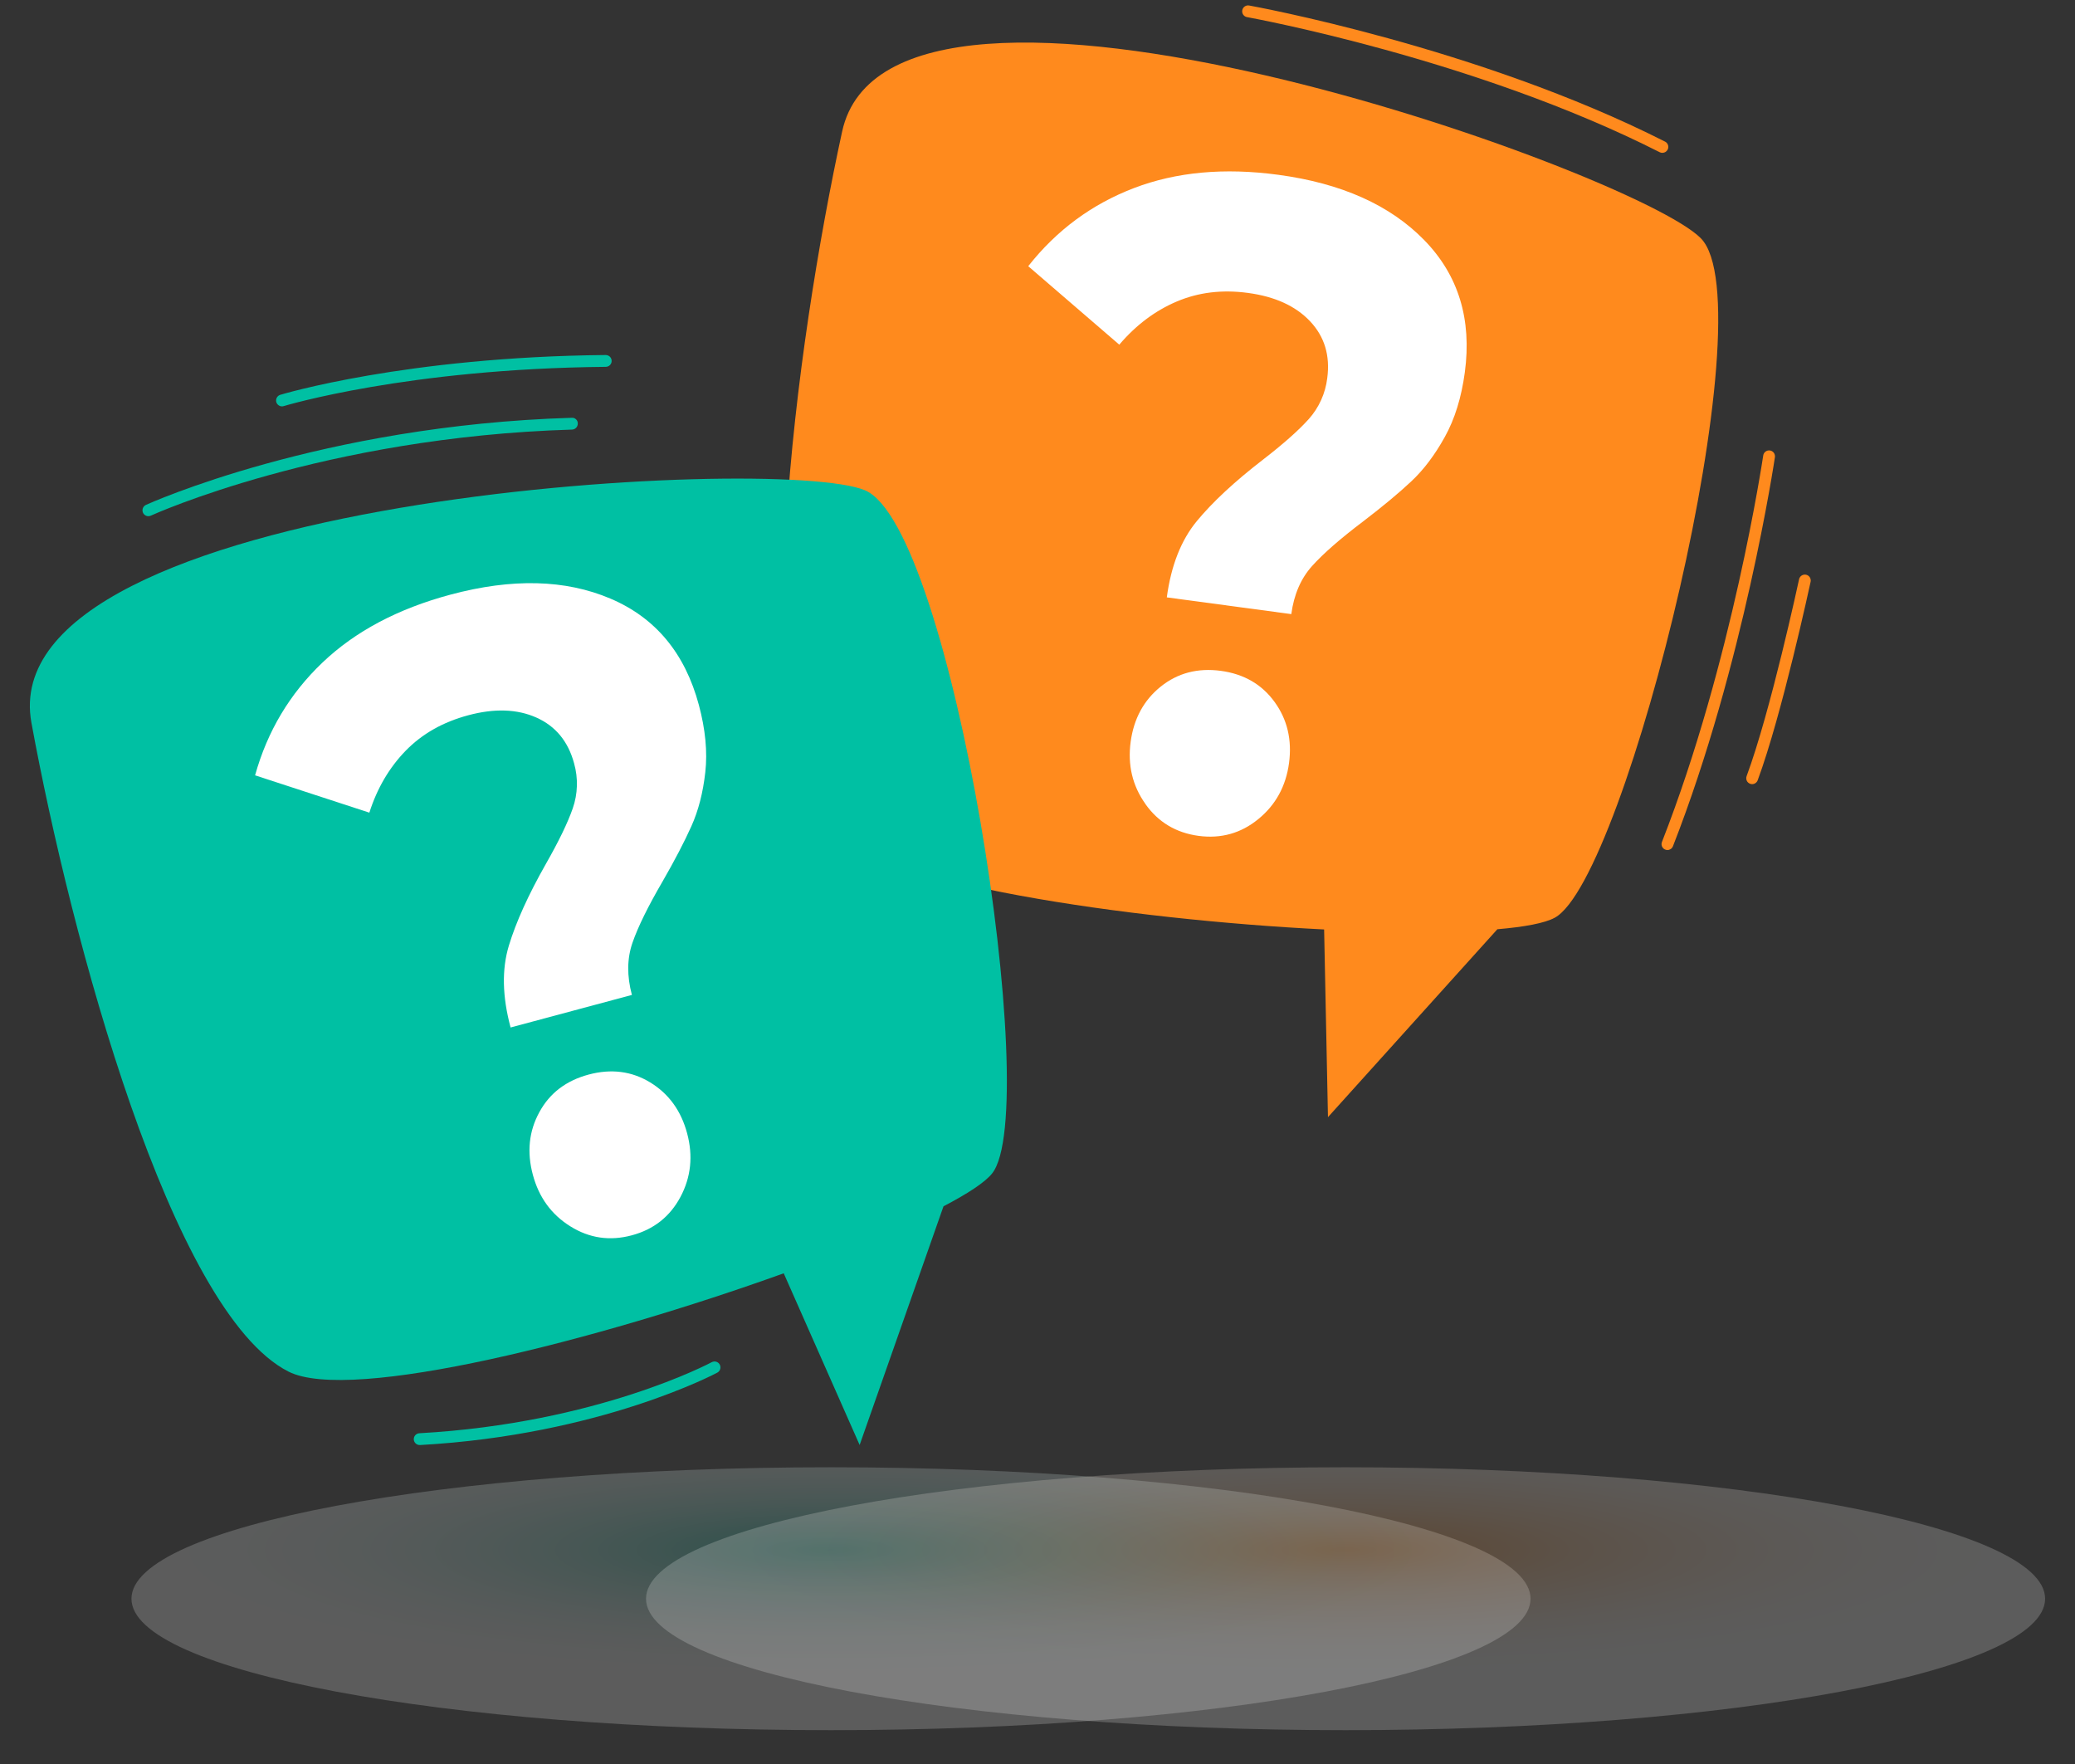 <svg width="60" height="51" viewBox="0 0 60 51" fill="none" xmlns="http://www.w3.org/2000/svg">
<rect x="0" y="0" width="60" height="51" fill="#333333" stroke="none"/>
<g clip-path="url(#clip0_185_680)">
<path style="mix-blend-mode:multiply" opacity="0.2" d="M24.029 50.022C35.201 50.022 44.257 48.32 44.257 46.222C44.257 44.123 35.201 42.421 24.029 42.421C12.857 42.421 3.801 44.123 3.801 46.222C3.801 48.32 12.857 50.022 24.029 50.022Z" fill="url(#paint0_radial_185_680)"/>
<path style="mix-blend-mode:multiply" opacity="0.2" d="M38.908 50.022C50.08 50.022 59.136 48.32 59.136 46.222C59.136 44.123 50.08 42.421 38.908 42.421C27.736 42.421 18.68 44.123 18.68 46.222C18.68 48.32 27.736 50.022 38.908 50.022Z" fill="url(#paint1_radial_185_680)"/>
<g style="mix-blend-mode:multiply">
<path d="M49.182 6.89C47.261 4.932 25.767 -2.694 24.351 3.802C23.008 9.964 21.514 21.079 23.977 23.973C25.29 25.516 32.615 26.589 38.288 26.872L38.399 32.299L43.297 26.866C44.082 26.799 44.668 26.69 44.956 26.533C47.032 25.409 51.104 8.848 49.182 6.89Z" fill="#FF8A1D"/>
</g>
<path d="M34.606 15.067C35.06 14.517 35.693 13.928 36.506 13.3C37.102 12.84 37.547 12.446 37.843 12.117C38.138 11.787 38.325 11.374 38.378 10.935C38.466 10.282 38.301 9.734 37.883 9.29C37.465 8.847 36.866 8.573 36.086 8.469C35.339 8.368 34.652 8.451 34.025 8.718C33.399 8.984 32.846 9.4 32.365 9.965L29.732 7.696C30.552 6.655 31.572 5.902 32.791 5.437C34.011 4.971 35.4 4.843 36.958 5.053C38.786 5.298 40.194 5.928 41.183 6.942C42.172 7.956 42.563 9.232 42.356 10.768C42.258 11.493 42.066 12.115 41.777 12.634C41.489 13.154 41.166 13.582 40.807 13.918C40.446 14.257 39.985 14.64 39.425 15.068C38.758 15.572 38.263 16.004 37.939 16.365C37.615 16.726 37.415 17.189 37.339 17.755L33.739 17.271C33.863 16.352 34.152 15.618 34.606 15.067ZM33.12 23.243C32.745 22.716 32.603 22.117 32.694 21.446C32.785 20.775 33.075 20.243 33.564 19.85C34.054 19.457 34.633 19.306 35.3 19.395C35.968 19.485 36.486 19.785 36.855 20.294C37.224 20.802 37.363 21.392 37.273 22.063C37.182 22.733 36.886 23.273 36.384 23.682C35.884 24.091 35.308 24.253 34.656 24.166C34.005 24.078 33.492 23.771 33.118 23.243H33.12Z" fill="white"/>
<g style="mix-blend-mode:multiply">
<path d="M25.012 14.175C22.484 13.109 -0.288 14.358 0.909 20.898C2.046 27.102 4.952 37.933 8.34 39.654C10.146 40.572 17.317 38.738 22.662 36.813L24.857 41.777L27.282 34.876C27.981 34.511 28.479 34.185 28.686 33.928C30.165 32.091 27.538 15.241 25.012 14.175Z" fill="#00C0A3"/>
</g>
<path d="M14.714 27.34C14.921 26.657 15.278 25.869 15.785 24.976C16.158 24.322 16.417 23.787 16.562 23.37C16.708 22.951 16.721 22.498 16.601 22.072C16.43 21.436 16.066 20.994 15.51 20.746C14.954 20.498 14.296 20.476 13.537 20.68C12.808 20.875 12.206 21.217 11.731 21.704C11.256 22.192 10.906 22.788 10.68 23.495L7.376 22.416C7.731 21.14 8.382 20.052 9.328 19.152C10.274 18.252 11.506 17.599 13.025 17.192C14.807 16.714 16.349 16.752 17.652 17.307C18.955 17.861 19.808 18.887 20.209 20.385C20.398 21.091 20.46 21.739 20.394 22.328C20.328 22.917 20.194 23.438 19.991 23.889C19.788 24.341 19.511 24.872 19.16 25.482C18.739 26.204 18.449 26.794 18.29 27.252C18.13 27.71 18.125 28.214 18.272 28.765L14.764 29.706C14.524 28.812 14.507 28.023 14.714 27.34ZM16.493 35.456C15.944 35.115 15.582 34.617 15.407 33.962C15.232 33.308 15.294 32.706 15.595 32.156C15.894 31.604 16.37 31.242 17.022 31.067C17.673 30.893 18.267 30.969 18.802 31.295C19.338 31.622 19.694 32.112 19.869 32.767C20.044 33.42 19.98 34.033 19.677 34.603C19.373 35.174 18.904 35.545 18.269 35.715C17.634 35.885 17.042 35.799 16.493 35.456Z" fill="white"/>
<path d="M4.29 14.924C4.251 14.924 4.214 14.911 4.184 14.886C4.153 14.862 4.132 14.828 4.124 14.79C4.116 14.752 4.121 14.712 4.138 14.678C4.155 14.643 4.183 14.615 4.218 14.598C4.269 14.575 9.287 12.295 16.532 12.079C16.554 12.077 16.577 12.08 16.599 12.087C16.62 12.095 16.64 12.107 16.656 12.123C16.673 12.138 16.686 12.157 16.695 12.178C16.704 12.199 16.708 12.222 16.707 12.244C16.708 12.29 16.691 12.333 16.66 12.366C16.629 12.399 16.587 12.418 16.542 12.42C9.371 12.634 4.411 14.885 4.362 14.908C4.339 14.918 4.315 14.924 4.29 14.924Z" fill="#00C0A3"/>
<path d="M8.154 11.749C8.113 11.749 8.074 11.734 8.043 11.707C8.012 11.681 7.991 11.644 7.985 11.604C7.979 11.563 7.988 11.522 8.01 11.487C8.031 11.453 8.065 11.427 8.104 11.415C8.138 11.404 11.732 10.318 17.514 10.264C17.559 10.264 17.603 10.282 17.635 10.313C17.668 10.345 17.686 10.388 17.686 10.434C17.687 10.479 17.669 10.522 17.637 10.555C17.606 10.587 17.562 10.605 17.517 10.606C11.785 10.659 8.239 11.73 8.204 11.741C8.188 11.746 8.171 11.749 8.154 11.749Z" fill="#00C0A3"/>
<path d="M12.14 41.778C12.095 41.779 12.051 41.763 12.018 41.731C11.985 41.7 11.966 41.657 11.965 41.612C11.964 41.567 11.98 41.523 12.012 41.49C12.043 41.457 12.086 41.438 12.131 41.437C17.273 41.15 20.547 39.401 20.58 39.383C20.6 39.373 20.621 39.366 20.644 39.364C20.666 39.361 20.689 39.363 20.71 39.37C20.732 39.376 20.752 39.386 20.769 39.401C20.786 39.415 20.801 39.432 20.812 39.452C20.822 39.472 20.829 39.493 20.831 39.516C20.834 39.538 20.832 39.56 20.825 39.582C20.819 39.603 20.808 39.623 20.794 39.641C20.78 39.658 20.763 39.673 20.743 39.684C20.709 39.702 17.368 41.487 12.15 41.778L12.14 41.778Z" fill="#00C0A3"/>
<path d="M48.215 24.576C48.187 24.576 48.16 24.569 48.135 24.556C48.11 24.543 48.089 24.524 48.074 24.501C48.058 24.478 48.048 24.452 48.045 24.424C48.042 24.397 48.046 24.369 48.056 24.343C50.094 19.143 50.976 13.227 50.985 13.168C50.988 13.146 50.996 13.124 51.007 13.105C51.019 13.086 51.034 13.069 51.052 13.056C51.07 13.042 51.09 13.033 51.112 13.027C51.134 13.022 51.156 13.021 51.179 13.024C51.201 13.027 51.222 13.035 51.241 13.046C51.261 13.058 51.277 13.073 51.291 13.091C51.304 13.109 51.314 13.129 51.319 13.151C51.325 13.173 51.326 13.195 51.323 13.218C51.314 13.277 50.424 19.23 48.374 24.467C48.361 24.499 48.339 24.527 48.311 24.546C48.282 24.565 48.249 24.576 48.215 24.576Z" fill="#FF8A1D"/>
<path d="M50.664 22.671C50.636 22.671 50.609 22.664 50.585 22.651C50.561 22.639 50.54 22.62 50.524 22.598C50.508 22.575 50.498 22.549 50.495 22.522C50.491 22.494 50.494 22.467 50.504 22.441C51.199 20.569 52.013 16.788 52.021 16.75C52.025 16.727 52.034 16.706 52.047 16.688C52.059 16.669 52.076 16.653 52.095 16.64C52.114 16.628 52.135 16.62 52.157 16.615C52.179 16.611 52.202 16.612 52.224 16.616C52.246 16.621 52.267 16.63 52.286 16.643C52.304 16.656 52.32 16.672 52.332 16.691C52.344 16.71 52.352 16.732 52.356 16.754C52.36 16.776 52.36 16.799 52.355 16.821C52.346 16.859 51.528 20.665 50.824 22.56C50.812 22.592 50.79 22.62 50.761 22.64C50.733 22.66 50.699 22.671 50.664 22.671Z" fill="#FF8A1D"/>
<path d="M48.069 4.419C48.042 4.419 48.016 4.413 47.992 4.401C42.637 1.687 36.13 0.509 36.065 0.496C36.042 0.493 36.021 0.485 36.001 0.474C35.981 0.462 35.964 0.446 35.951 0.428C35.937 0.409 35.928 0.388 35.922 0.365C35.917 0.343 35.917 0.32 35.921 0.297C35.925 0.275 35.933 0.253 35.946 0.234C35.958 0.215 35.975 0.198 35.994 0.185C36.013 0.173 36.034 0.164 36.057 0.159C36.079 0.155 36.102 0.156 36.125 0.16C36.191 0.172 42.744 1.357 48.147 4.095C48.181 4.112 48.208 4.14 48.224 4.175C48.241 4.21 48.245 4.249 48.236 4.287C48.227 4.324 48.205 4.357 48.175 4.381C48.145 4.405 48.108 4.418 48.069 4.418V4.419Z" fill="#FF8A1D"/>
</g>
<defs>
<radialGradient id="paint0_radial_185_680" cx="0" cy="0" r="1" gradientUnits="userSpaceOnUse" gradientTransform="translate(23.995 44.812) scale(20.259 3.736)">
<stop stop-color="#00C0A3"/>
<stop offset="0.01" stop-color="#03C1A4"/>
<stop offset="0.13" stop-color="#3DCFB9"/>
<stop offset="0.25" stop-color="#71DCCC"/>
<stop offset="0.37" stop-color="#9CE7DB"/>
<stop offset="0.5" stop-color="#C0EFE8"/>
<stop offset="0.62" stop-color="#DCF6F2"/>
<stop offset="0.75" stop-color="#EFFBF9"/>
<stop offset="0.87" stop-color="#FBFEFE"/>
<stop offset="1" stop-color="white"/>
</radialGradient>
<radialGradient id="paint1_radial_185_680" cx="0" cy="0" r="1" gradientUnits="userSpaceOnUse" gradientTransform="translate(38.897 44.812) scale(20.259 3.736)">
<stop stop-color="#FF8A1D"/>
<stop offset="0.08" stop-color="#FF9B3E"/>
<stop offset="0.2" stop-color="#FFB571"/>
<stop offset="0.33" stop-color="#FFCC9C"/>
<stop offset="0.47" stop-color="#FFDEC0"/>
<stop offset="0.6" stop-color="#FFEDDC"/>
<stop offset="0.73" stop-color="#FFF7EF"/>
<stop offset="0.86" stop-color="#FFFDFB"/>
<stop offset="1" stop-color="white"/>
</radialGradient>
<clipPath id="clip0_185_680">
<rect width="58.929" height="50" fill="white" transform="translate(0.535 0.09)"/>
</clipPath>
</defs>
</svg>

